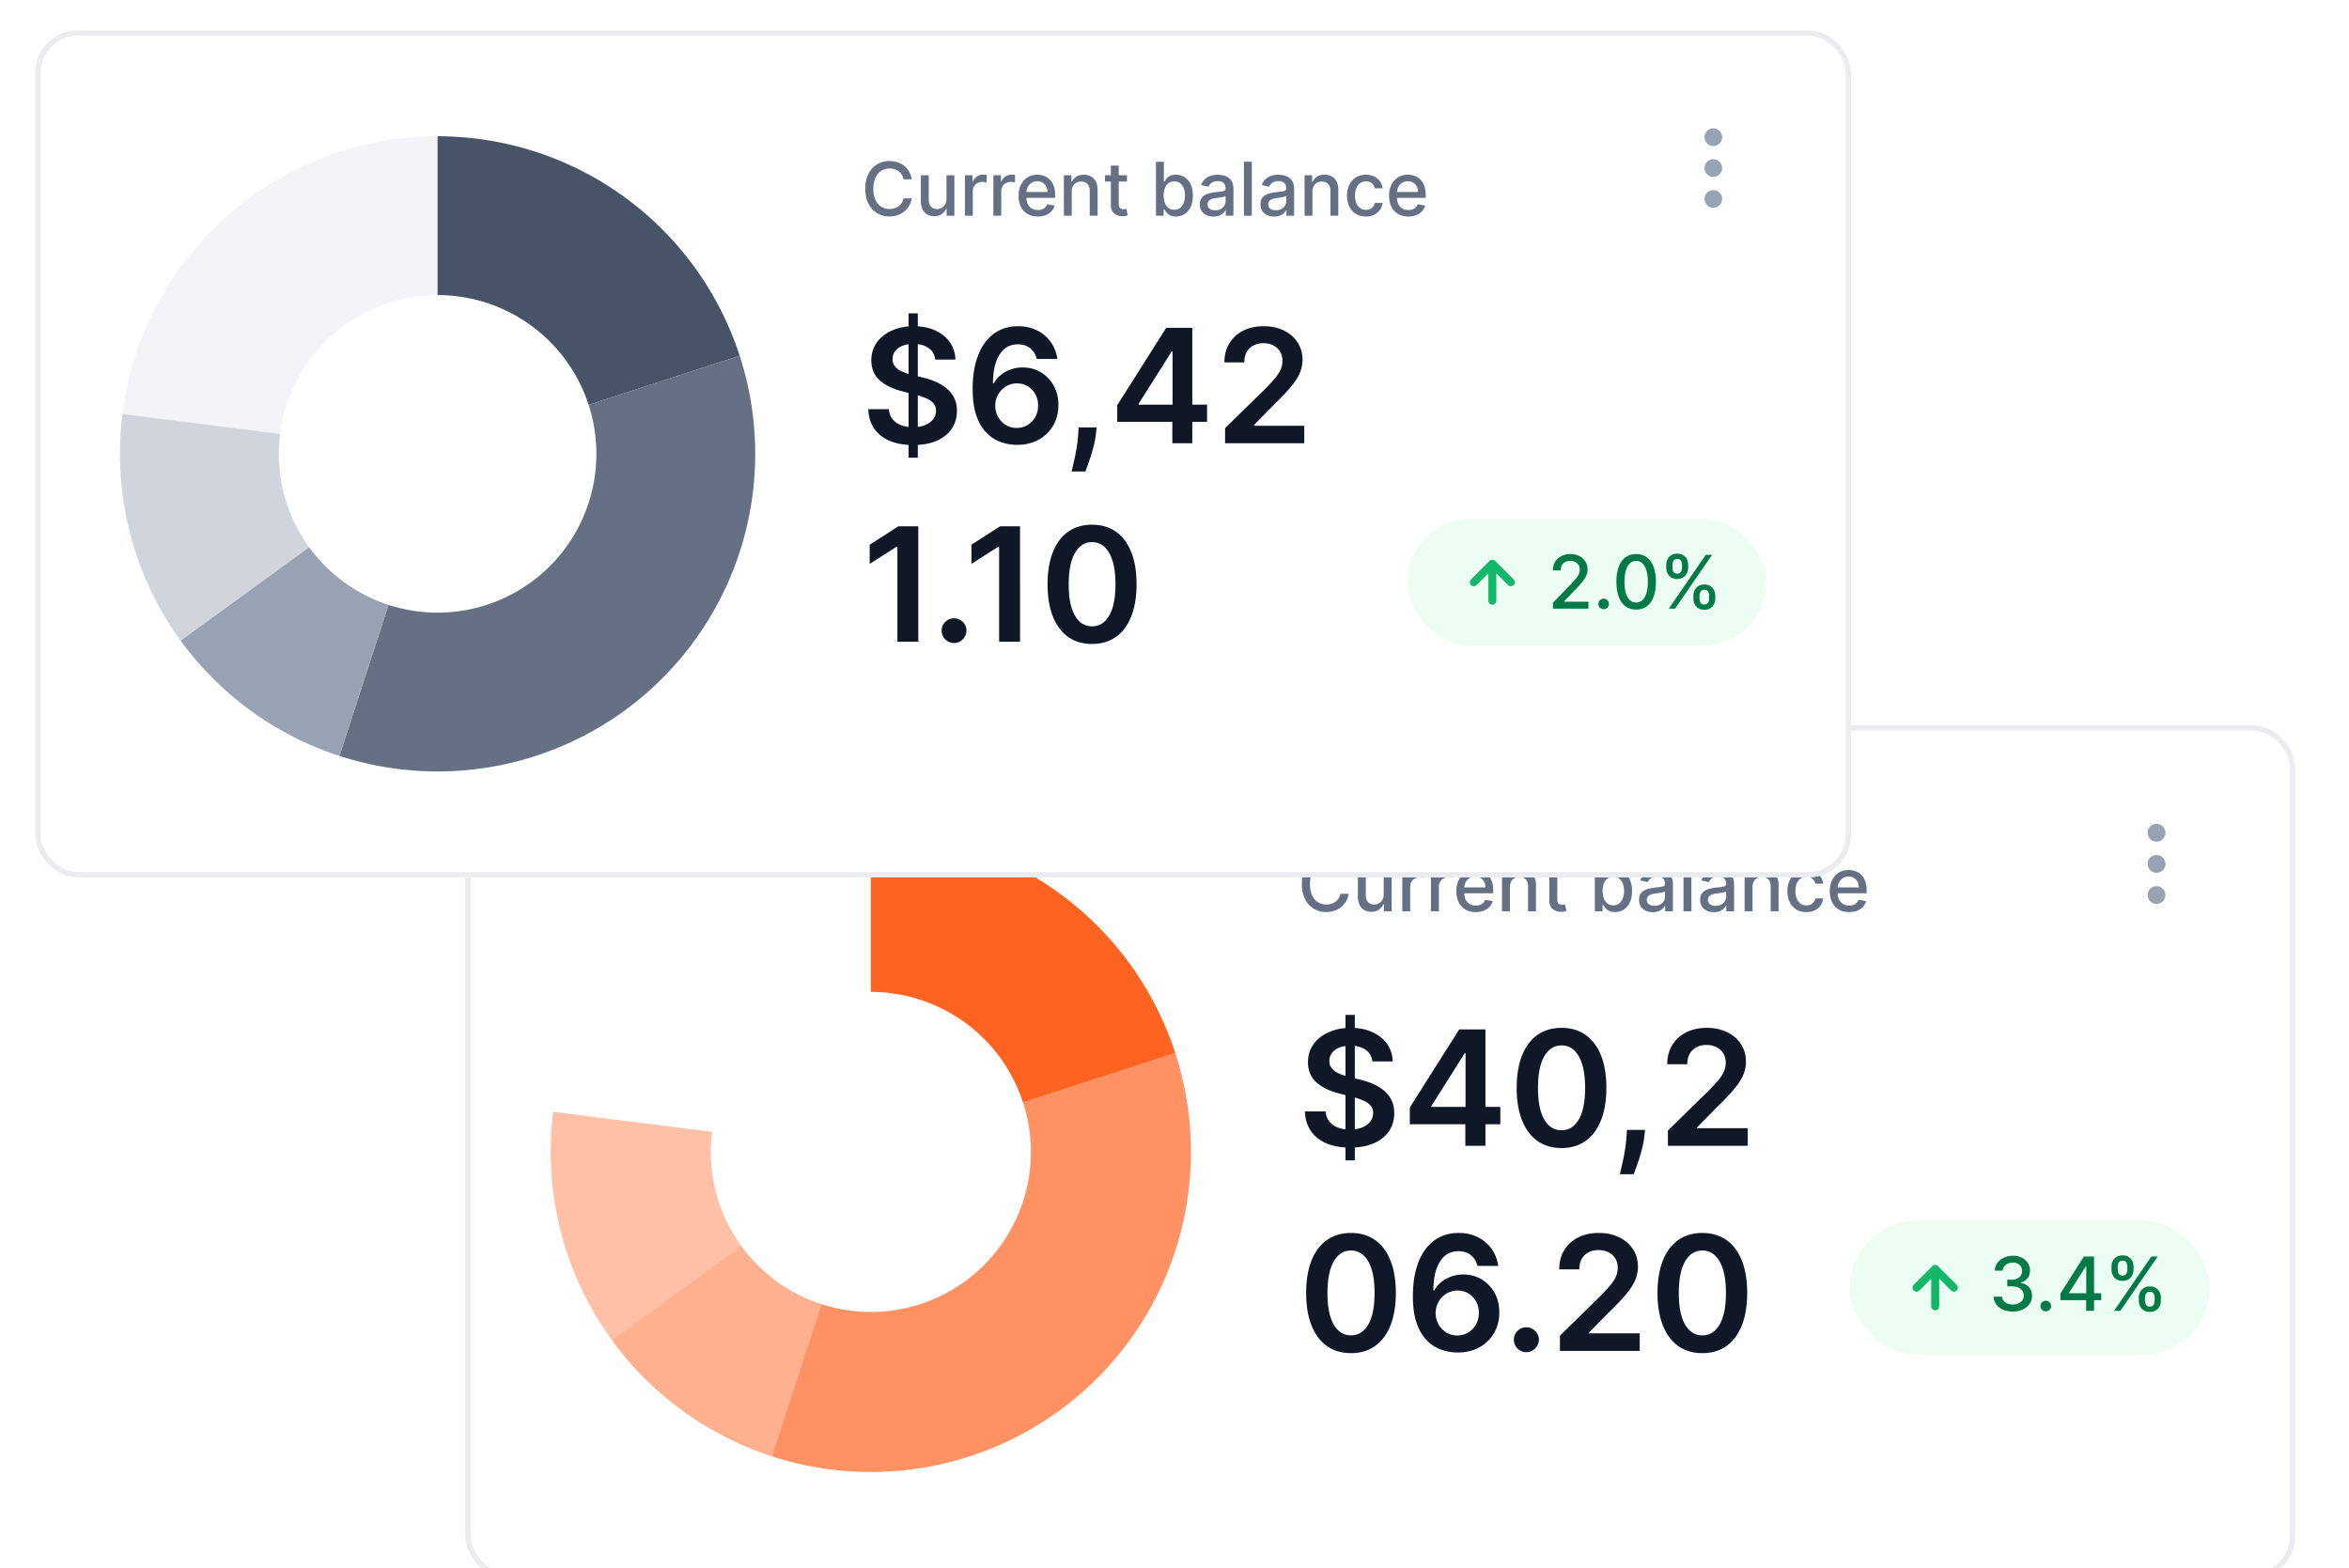 <svg xmlns="http://www.w3.org/2000/svg" width="355" height="237" fill="none"><g clip-path="url(#a)"><g filter="url(#b)"><rect width="276.544" height="129" x="70.333" y="108" fill="#fff" rx="6.45"/><rect width="275.738" height="128.194" x="70.736" y="108.403" stroke="#EAECF0" stroke-width=".806" rx="6.047"/><path fill="#FF6321" d="M131.608 124.125a48.373 48.373 0 0 1 46.007 33.426l-23.003 7.475a24.193 24.193 0 0 0-23.004-16.714v-24.187Z"/><path fill="#FF6321" fill-opacity=".7" d="M177.615 157.551a48.372 48.372 0 0 1-34.714 61.987 48.372 48.372 0 0 1-26.242-1.031l7.475-23.003a24.182 24.182 0 0 0 24.577-5.901 24.184 24.184 0 0 0 5.901-24.577l23.003-7.475Z"/><path fill="#FF6321" fill-opacity=".5" d="M116.659 218.507a48.367 48.367 0 0 1-24.187-17.573l19.568-14.217a24.193 24.193 0 0 0 12.094 8.787l-7.475 23.003Z"/><path fill="#FF6321" fill-opacity=".4" d="M92.472 200.934a48.375 48.375 0 0 1-8.858-34.497l23.997 3.031a24.189 24.189 0 0 0 4.429 17.249l-19.568 14.217Z"/><path fill="#667085" d="M203.828 130.585h-1.251a1.907 1.907 0 0 0-.749-1.222 2.059 2.059 0 0 0-.638-.321 2.487 2.487 0 0 0-.741-.108c-.473 0-.897.119-1.271.357-.371.238-.665.586-.882 1.046-.213.46-.32 1.021-.32 1.683 0 .669.107 1.232.32 1.692.217.46.512.807.886 1.042s.795.353 1.263.353c.259 0 .505-.035.737-.104.236-.072.448-.178.638-.317s.35-.309.481-.509c.133-.203.226-.436.276-.698l1.251.005a3.347 3.347 0 0 1-.389 1.114c-.19.337-.434.628-.733.874a3.334 3.334 0 0 1-1.018.565c-.383.133-.799.2-1.251.2-.711 0-1.344-.168-1.9-.505-.556-.339-.994-.824-1.315-1.455-.318-.63-.477-1.383-.477-2.257 0-.876.161-1.628.481-2.256.321-.631.759-1.115 1.315-1.451.556-.34 1.188-.509 1.896-.509.435 0 .842.062 1.218.188.38.123.721.305 1.023.545a3 3 0 0 1 .749.874c.198.342.332.734.401 1.174Zm5.286 2.987v-3.604h1.202v6.157h-1.178v-1.066h-.064a1.925 1.925 0 0 1-.682.821c-.309.217-.696.325-1.158.325-.395 0-.745-.087-1.05-.26a1.836 1.836 0 0 1-.714-.782c-.171-.345-.256-.771-.256-1.279v-3.916h1.198v3.772c0 .42.117.754.349 1.002.233.249.535.373.906.373.224 0 .448-.056.669-.168a1.41 1.41 0 0 0 .558-.51c.149-.227.223-.515.22-.865Zm2.813 2.553v-6.157h1.158v.978h.064c.113-.331.31-.592.594-.781.286-.193.609-.289.97-.289a5.53 5.53 0 0 1 .509.028v1.146a2.231 2.231 0 0 0-.257-.044 2.547 2.547 0 0 0-.369-.028c-.283 0-.535.06-.757.181a1.335 1.335 0 0 0-.714 1.206v3.76h-1.198Zm4.332 0v-6.157h1.158v.978h.064c.113-.331.31-.592.594-.781.286-.193.609-.289.97-.289a5.53 5.53 0 0 1 .509.028v1.146a2.231 2.231 0 0 0-.257-.044 2.547 2.547 0 0 0-.369-.028c-.283 0-.535.06-.757.181a1.335 1.335 0 0 0-.714 1.206v3.76h-1.198Zm6.765.124c-.607 0-1.129-.129-1.567-.389a2.623 2.623 0 0 1-1.01-1.102c-.236-.476-.353-1.033-.353-1.671 0-.631.117-1.187.353-1.668.237-.481.569-.856.994-1.126.427-.27.927-.405 1.499-.405.347 0 .684.057 1.01.172.326.115.618.296.878.542.259.245.463.565.613.957.15.391.224.865.224 1.423v.425h-4.894v-.898h3.72a1.77 1.77 0 0 0-.192-.837 1.453 1.453 0 0 0-.542-.581 1.505 1.505 0 0 0-.809-.213c-.337 0-.631.083-.882.249a1.657 1.657 0 0 0-.577.641 1.846 1.846 0 0 0-.201.854v.701c0 .412.072.762.217 1.05.147.289.351.509.613.662.262.149.568.224.918.224.227 0 .434-.032.621-.096.187-.067.349-.166.485-.297.137-.131.241-.292.313-.485l1.134.205a2.063 2.063 0 0 1-.489.878 2.371 2.371 0 0 1-.878.581c-.35.136-.749.204-1.198.204Zm5.17-3.78v3.656h-1.199v-6.157h1.151v1.002h.076a1.75 1.75 0 0 1 .665-.785c.305-.198.688-.297 1.151-.297.419 0 .787.088 1.102.265.315.173.56.432.733.777.174.345.261.771.261 1.279v3.916h-1.199v-3.772c0-.446-.116-.795-.348-1.046-.233-.254-.552-.381-.958-.381-.278 0-.525.06-.742.181-.214.12-.383.296-.509.529-.123.229-.184.507-.184.833Zm8.421-2.501v.962h-3.363v-.962h3.363Zm-2.461-1.475h1.199v5.824c0 .233.034.408.104.525a.545.545 0 0 0 .268.237c.113.04.234.06.365.06.096 0 .181-.007.253-.02a8.88 8.88 0 0 0 .168-.032l.216.99a2.401 2.401 0 0 1-.777.128 2.112 2.112 0 0 1-.882-.168 1.509 1.509 0 0 1-.661-.545c-.169-.246-.253-.555-.253-.926v-6.073Zm6.87 7.632v-8.209h1.199v3.05h.072c.07-.128.17-.276.301-.445.131-.168.312-.315.545-.441.232-.128.54-.192.922-.192.497 0 .94.126 1.331.377.39.251.696.613.917 1.086.225.473.337 1.042.337 1.708 0 .665-.111 1.236-.333 1.711-.221.473-.526.838-.913 1.094-.388.254-.83.381-1.327.381-.374 0-.68-.063-.918-.188a1.742 1.742 0 0 1-.553-.441 3.27 3.27 0 0 1-.309-.449h-.1v.958h-1.171Zm1.175-3.078c0 .432.063.812.188 1.138.126.326.308.581.545.766.238.181.529.272.874.272.358 0 .658-.095.898-.284.241-.193.422-.453.545-.782.126-.329.189-.699.189-1.11 0-.407-.062-.771-.185-1.095a1.674 1.674 0 0 0-.545-.765c-.24-.187-.541-.281-.902-.281-.347 0-.641.09-.882.269a1.657 1.657 0 0 0-.541.749 3.129 3.129 0 0 0-.184 1.123Zm7.587 3.214c-.39 0-.743-.072-1.059-.216a1.787 1.787 0 0 1-.749-.637c-.182-.278-.273-.619-.273-1.023 0-.347.067-.633.201-.857.133-.225.314-.403.541-.534.227-.13.481-.229.761-.296.281-.067.567-.118.858-.152l.898-.105c.23-.029.397-.076.501-.14.104-.064.156-.168.156-.313v-.028c0-.35-.098-.621-.296-.813-.195-.193-.486-.289-.874-.289-.403 0-.721.09-.954.269-.23.176-.389.372-.477.589l-1.126-.257c.133-.374.328-.676.585-.906.259-.232.557-.4.894-.505.337-.107.691-.16 1.062-.16.246 0 .506.029.782.088.278.056.537.161.777.313.243.152.443.37.598.653.154.281.232.646.232 1.094v4.089h-1.17v-.842h-.049a1.682 1.682 0 0 1-.348.457c-.155.15-.354.274-.598.373a2.31 2.31 0 0 1-.873.148Zm.26-.962c.332 0 .615-.065.85-.196.238-.131.418-.302.541-.513.126-.214.188-.442.188-.686v-.793a.62.62 0 0 1-.248.12 3.86 3.86 0 0 1-.413.092c-.155.024-.306.047-.453.068l-.369.048c-.232.03-.445.079-.637.149-.19.069-.342.169-.457.3-.112.129-.168.3-.168.513 0 .297.109.521.328.674.22.149.499.224.838.224Zm5.573-7.383v8.209h-1.199v-8.209h1.199Zm3.404 8.345c-.39 0-.743-.072-1.058-.216a1.79 1.79 0 0 1-.75-.637c-.182-.278-.272-.619-.272-1.023 0-.347.066-.633.2-.857.134-.225.314-.403.541-.534.227-.13.481-.229.762-.296.28-.067.566-.118.857-.152l.898-.105c.23-.029.397-.076.501-.14.105-.064.157-.168.157-.313v-.028c0-.35-.099-.621-.297-.813-.195-.193-.486-.289-.874-.289-.403 0-.721.09-.954.269-.23.176-.389.372-.477.589l-1.126-.257c.134-.374.329-.676.585-.906.259-.232.557-.4.894-.505.337-.107.691-.16 1.062-.16.246 0 .507.029.782.088.278.056.537.161.777.313.244.152.443.37.598.653.155.281.232.646.232 1.094v4.089h-1.17v-.842h-.048a1.707 1.707 0 0 1-.349.457 1.85 1.85 0 0 1-.597.373 2.316 2.316 0 0 1-.874.148Zm.26-.962c.332 0 .615-.065.85-.196.238-.131.418-.302.541-.513.126-.214.189-.442.189-.686v-.793a.634.634 0 0 1-.249.12 3.86 3.86 0 0 1-.413.092c-.155.024-.306.047-.453.068l-.368.048c-.233.03-.445.079-.638.149a1.093 1.093 0 0 0-.457.3c-.112.129-.168.3-.168.513 0 .297.11.521.329.674.219.149.498.224.837.224Zm5.573-2.83v3.656h-1.198v-6.157h1.15v1.002h.076c.142-.326.364-.588.665-.785.305-.198.689-.297 1.151-.297.419 0 .787.088 1.102.265.315.173.56.432.734.777.173.345.26.771.26 1.279v3.916h-1.198v-3.772c0-.446-.116-.795-.349-1.046-.232-.254-.552-.381-.958-.381-.278 0-.525.06-.742.181a1.3 1.3 0 0 0-.509.529 1.752 1.752 0 0 0-.184.833Zm8.141 3.78c-.596 0-1.109-.135-1.539-.405a2.676 2.676 0 0 1-.986-1.126c-.23-.478-.345-1.026-.345-1.643 0-.626.118-1.177.353-1.656.235-.481.566-.856.994-1.126.427-.27.931-.405 1.511-.405.468 0 .884.087 1.251.261.366.171.661.411.885.721.228.31.363.672.405 1.086h-1.166a1.395 1.395 0 0 0-.441-.745c-.227-.209-.532-.313-.914-.313-.334 0-.627.088-.878.265a1.7 1.7 0 0 0-.581.745c-.139.321-.208.7-.208 1.139 0 .449.068.836.204 1.162.136.326.329.579.577.758.251.179.547.268.886.268.227 0 .433-.041.617-.124.187-.086.344-.207.469-.365.129-.158.218-.347.269-.569h1.166a2.25 2.25 0 0 1-.389 1.066 2.232 2.232 0 0 1-.869.738c-.361.179-.785.268-1.271.268Zm6.464 0c-.606 0-1.129-.129-1.567-.389a2.636 2.636 0 0 1-1.01-1.102c-.235-.476-.353-1.033-.353-1.671 0-.631.118-1.187.353-1.668.238-.481.569-.856.994-1.126.428-.27.927-.405 1.499-.405.348 0 .684.057 1.01.172.326.115.619.296.878.542.259.245.464.565.613.957.15.391.225.865.225 1.423v.425h-4.894v-.898h3.72a1.77 1.77 0 0 0-.193-.837 1.45 1.45 0 0 0-.541-.581 1.51 1.51 0 0 0-.81-.213c-.336 0-.63.083-.882.249-.248.163-.44.376-.577.641-.133.262-.2.546-.2.854v.701c0 .412.072.762.216 1.05.147.289.352.509.614.662.261.149.567.224.917.224.228 0 .435-.032.622-.096a1.285 1.285 0 0 0 .797-.782l1.135.205a2.063 2.063 0 0 1-.489.878 2.38 2.38 0 0 1-.878.581c-.35.136-.75.204-1.199.204Z"/><path fill="#101828" d="M203.34 173.774v-21.989h1.409v21.989h-1.409Zm4.063-14.954c-.08-.75-.418-1.334-1.014-1.752-.589-.418-1.357-.627-2.302-.627-.664 0-1.234.1-1.709.3-.475.201-.839.473-1.091.816a1.98 1.98 0 0 0-.386 1.177c0 .367.083.684.249.954.172.269.404.498.696.687.292.183.615.338.97.464s.713.231 1.074.317l1.649.413c.664.154 1.303.363 1.915.627a6.728 6.728 0 0 1 1.658.996c.493.401.882.885 1.168 1.452.287.567.43 1.231.43 1.992 0 1.031-.264 1.939-.79 2.723-.527.779-1.289 1.389-2.285 1.83-.991.435-2.191.652-3.599.652-1.369 0-2.557-.211-3.565-.635-1.002-.424-1.786-1.042-2.353-1.855-.561-.814-.865-1.804-.911-2.972h3.135c.046.612.235 1.122.567 1.529.332.406.765.71 1.297.91.539.2 1.14.301 1.804.301.693 0 1.3-.103 1.821-.31.527-.211.939-.503 1.237-.876.298-.378.449-.819.455-1.322-.006-.459-.14-.836-.404-1.134-.263-.304-.632-.556-1.108-.756a10.737 10.737 0 0 0-1.649-.55l-2.001-.515c-1.449-.372-2.594-.936-3.436-1.692-.836-.762-1.254-1.773-1.254-3.032 0-1.037.281-1.944.842-2.723.567-.779 1.337-1.383 2.31-1.812.974-.436 2.076-.653 3.307-.653 1.249 0 2.342.217 3.281.653.945.429 1.687 1.027 2.225 1.795.538.761.816 1.637.833 2.628h-3.066Zm5.658 9.491v-2.534l7.464-11.793h2.113v3.608h-1.288l-5.025 7.962v.138h10.419v2.619h-13.683Zm8.392 3.264v-4.037l.034-1.134v-12.42h3.006v17.591h-3.04Zm14.537.335c-1.414 0-2.628-.358-3.642-1.073-1.007-.722-1.783-1.761-2.327-3.118-.539-1.363-.808-3.004-.808-4.922.006-1.918.278-3.55.816-4.896.544-1.351 1.32-2.382 2.328-3.092 1.013-.71 2.225-1.065 3.633-1.065 1.409 0 2.62.355 3.634 1.065 1.013.71 1.789 1.741 2.327 3.092.544 1.351.816 2.983.816 4.896 0 1.924-.272 3.567-.816 4.93-.538 1.357-1.314 2.394-2.327 3.11-1.008.715-2.219 1.073-3.634 1.073Zm0-2.688c1.1 0 1.967-.541 2.603-1.624.641-1.088.962-2.688.962-4.801 0-1.397-.146-2.571-.438-3.522-.292-.95-.705-1.666-1.237-2.147a2.709 2.709 0 0 0-1.89-.73c-1.093 0-1.958.544-2.594 1.632-.635 1.082-.956 2.671-.962 4.767-.005 1.403.135 2.582.421 3.539.292.956.704 1.677 1.237 2.164a2.737 2.737 0 0 0 1.898.722Zm12.631-.052-.112.945c-.08.722-.223 1.454-.429 2.199-.201.75-.413 1.44-.636 2.07-.223.63-.404 1.125-.541 1.486h-2.096l.327-1.426c.143-.601.28-1.277.412-2.027.132-.75.22-1.512.266-2.285l.06-.962h2.749Zm3.448 2.405v-2.302l6.107-5.986a29.21 29.21 0 0 0 1.461-1.572c.389-.458.681-.902.876-1.332.194-.429.292-.887.292-1.374 0-.555-.126-1.031-.378-1.426a2.511 2.511 0 0 0-1.039-.927c-.441-.218-.942-.327-1.504-.327-.578 0-1.085.12-1.52.361-.435.235-.773.57-1.013 1.005-.235.435-.353.953-.353 1.555h-3.032c0-1.117.255-2.088.765-2.912a5.158 5.158 0 0 1 2.104-1.916c.899-.452 1.93-.678 3.092-.678 1.18 0 2.216.22 3.11.661.893.441 1.586 1.045 2.078 1.813.498.767.748 1.643.748 2.628 0 .658-.126 1.305-.378 1.941-.252.636-.696 1.34-1.332 2.113-.63.773-1.514 1.709-2.654 2.809l-3.032 3.083v.121h7.662v2.662h-12.06Zm-47.896 31.335c-1.414 0-2.628-.358-3.642-1.073-1.007-.722-1.783-1.761-2.327-3.118-.539-1.363-.808-3.004-.808-4.922.006-1.918.278-3.55.816-4.896.544-1.351 1.32-2.382 2.328-3.092 1.014-.71 2.225-1.065 3.633-1.065 1.409 0 2.62.355 3.634 1.065 1.013.71 1.789 1.741 2.327 3.092.544 1.351.816 2.983.816 4.896 0 1.924-.272 3.567-.816 4.93-.538 1.357-1.314 2.394-2.327 3.11-1.008.715-2.219 1.073-3.634 1.073Zm0-2.688c1.1 0 1.967-.541 2.603-1.624.641-1.088.962-2.688.962-4.801 0-1.397-.146-2.571-.438-3.522-.292-.95-.705-1.666-1.237-2.147a2.707 2.707 0 0 0-1.89-.73c-1.093 0-1.958.544-2.594 1.632-.635 1.082-.956 2.671-.962 4.767-.005 1.403.135 2.582.421 3.539.292.956.704 1.677 1.237 2.164a2.737 2.737 0 0 0 1.898.722Zm16.073 2.594a7.444 7.444 0 0 1-2.465-.438 5.8 5.8 0 0 1-2.165-1.418c-.641-.658-1.151-1.531-1.529-2.619-.377-1.094-.564-2.448-.558-4.063 0-1.506.161-2.849.481-4.028.321-1.18.782-2.176 1.383-2.99.601-.818 1.326-1.443 2.173-1.872.853-.429 1.807-.644 2.86-.644 1.106 0 2.085.217 2.938.653a5.531 5.531 0 0 1 2.079 1.786c.526.75.853 1.598.979 2.543h-3.135c-.161-.676-.49-1.214-.988-1.615-.493-.407-1.117-.61-1.873-.61-1.219 0-2.158.53-2.817 1.589-.653 1.059-.982 2.514-.988 4.363h.121c.28-.504.644-.936 1.09-1.297.447-.36.951-.638 1.512-.833.567-.2 1.165-.3 1.795-.3 1.031 0 1.956.246 2.775.738a5.36 5.36 0 0 1 1.958 2.036c.481.859.719 1.844.713 2.955.006 1.156-.258 2.196-.79 3.118a5.737 5.737 0 0 1-2.225 2.164c-.95.527-2.058.787-3.324.782Zm-.017-2.577c.624 0 1.182-.152 1.675-.455a3.3 3.3 0 0 0 1.168-1.229 3.444 3.444 0 0 0 .421-1.735 3.41 3.41 0 0 0-.413-1.709 3.13 3.13 0 0 0-1.142-1.211c-.487-.298-1.042-.447-1.666-.447a3.16 3.16 0 0 0-1.297.267c-.401.177-.75.423-1.048.738a3.45 3.45 0 0 0-.962 2.388 3.56 3.56 0 0 0 .429 1.692c.281.516.667.928 1.16 1.237a3.085 3.085 0 0 0 1.675.464Zm10.453 2.525a1.84 1.84 0 0 1-1.34-.55 1.782 1.782 0 0 1-.55-1.339 1.763 1.763 0 0 1 .55-1.323 1.84 1.84 0 0 1 1.34-.55c.504 0 .942.183 1.314.55.378.366.57.807.576 1.323a1.838 1.838 0 0 1-.275.953 1.982 1.982 0 0 1-.687.687 1.79 1.79 0 0 1-.928.249Zm5.066-.189v-2.302l6.107-5.986c.584-.59 1.07-1.114 1.46-1.572.389-.458.681-.902.876-1.332.195-.429.292-.887.292-1.374 0-.555-.126-1.031-.378-1.426a2.505 2.505 0 0 0-1.039-.927c-.441-.218-.942-.327-1.503-.327-.579 0-1.086.12-1.521.361-.435.235-.773.57-1.013 1.005-.235.435-.352.953-.352 1.555h-3.032c0-1.117.254-2.088.764-2.912a5.165 5.165 0 0 1 2.104-1.916c.899-.452 1.93-.678 3.092-.678 1.18 0 2.217.22 3.11.661.893.441 1.586 1.045 2.078 1.813.499.767.748 1.643.748 2.628 0 .658-.126 1.305-.378 1.941-.252.636-.696 1.34-1.332 2.113-.629.773-1.514 1.709-2.654 2.809l-3.032 3.083v.121h7.662v2.662h-12.059Zm21.524.335c-1.414 0-2.628-.358-3.641-1.073-1.008-.722-1.784-1.761-2.328-3.118-.538-1.363-.808-3.004-.808-4.922.006-1.918.278-3.55.816-4.896.544-1.351 1.32-2.382 2.328-3.092 1.014-.71 2.225-1.065 3.633-1.065 1.409 0 2.62.355 3.634 1.065 1.013.71 1.789 1.741 2.327 3.092.544 1.351.816 2.983.816 4.896 0 1.924-.272 3.567-.816 4.93-.538 1.357-1.314 2.394-2.327 3.11-1.008.715-2.219 1.073-3.634 1.073Zm0-2.688c1.1 0 1.967-.541 2.603-1.624.641-1.088.962-2.688.962-4.801 0-1.397-.146-2.571-.438-3.522-.292-.95-.704-1.666-1.237-2.147a2.705 2.705 0 0 0-1.89-.73c-1.093 0-1.958.544-2.594 1.632-.635 1.082-.956 2.671-.962 4.767-.005 1.403.135 2.582.421 3.539.292.956.705 1.677 1.237 2.164a2.737 2.737 0 0 0 1.898.722Z"/><g style="mix-blend-mode:multiply"><rect width="54.413" height="20.225" x="279.564" y="182.9" fill="#ECFDF3" rx="10.113"/><path stroke="#12B76A" stroke-linecap="round" stroke-linejoin="round" stroke-width="1.209" d="M292.464 195.835v-5.644m0 0-2.822 2.822m2.822-2.822 2.822 2.822"/><path fill="#027A48" d="M304.193 196.625a3.634 3.634 0 0 1-1.475-.285 2.502 2.502 0 0 1-1.022-.789 2.096 2.096 0 0 1-.401-1.179h1.258c.017.243.098.455.245.634.15.176.345.312.585.408.241.097.508.145.802.145.323 0 .609-.056.858-.169.251-.112.447-.268.589-.469.142-.203.212-.437.212-.701 0-.275-.07-.517-.212-.726a1.388 1.388 0 0 0-.613-.497c-.268-.12-.591-.18-.97-.18h-.694v-1.01h.694c.304 0 .571-.055.801-.164.233-.11.414-.262.545-.457.131-.198.197-.429.197-.694 0-.254-.058-.474-.173-.661a1.152 1.152 0 0 0-.481-.445 1.556 1.556 0 0 0-.729-.16c-.267 0-.517.049-.75.148a1.382 1.382 0 0 0-.561.417 1.069 1.069 0 0 0-.232.645h-1.199a2.03 2.03 0 0 1 .393-1.17c.251-.337.583-.6.994-.79.412-.19.869-.285 1.371-.285.526 0 .981.103 1.363.309.385.203.681.474.89.814.211.339.315.711.312 1.114.003.46-.125.85-.384 1.17a1.87 1.87 0 0 1-1.027.646v.064c.545.083.968.299 1.267.649.302.35.452.785.449 1.303.003.452-.123.856-.377 1.215-.251.358-.594.64-1.03.845-.436.203-.934.305-1.495.305Zm4.98-.036a.779.779 0 0 1-.565-.233.772.772 0 0 1-.236-.569c0-.219.078-.406.236-.561a.77.77 0 0 1 .565-.236c.219 0 .408.078.565.236a.757.757 0 0 1 .237.561.763.763 0 0 1-.112.405.841.841 0 0 1-.289.289.765.765 0 0 1-.401.108Zm2.219-1.68v-1.002l3.547-5.603h.79v1.475h-.501l-2.537 4.016v.064h4.862v1.05h-6.161Zm3.892 1.604v-1.908l.008-.457v-5.844h1.174v8.209h-1.182Zm7.951-1.54v-.432c0-.31.064-.594.192-.85a1.54 1.54 0 0 1 .569-.621c.251-.158.555-.237.91-.237.363 0 .668.078.914.233.246.155.431.362.557.621.128.259.192.544.192.854v.432c0 .31-.064.595-.192.854a1.544 1.544 0 0 1-.565.622c-.246.155-.548.232-.906.232-.361 0-.665-.077-.914-.232a1.544 1.544 0 0 1-.565-.622 1.902 1.902 0 0 1-.192-.854Zm.933-.432v.432c0 .23.055.439.165.626.109.187.3.28.573.28.27 0 .458-.093.565-.28a1.24 1.24 0 0 0 .161-.626v-.432c0-.23-.053-.439-.157-.626-.101-.187-.291-.28-.569-.28-.267 0-.457.093-.569.28a1.197 1.197 0 0 0-.169.626Zm-5.062-4.265v-.433c0-.31.064-.595.192-.854.131-.259.321-.466.57-.621.251-.155.554-.233.909-.233.364 0 .668.078.914.233.246.155.432.362.557.621.126.259.189.544.189.854v.433c0 .31-.064.594-.193.853a1.506 1.506 0 0 1-.561.622c-.246.155-.547.232-.906.232-.363 0-.669-.077-.917-.232a1.558 1.558 0 0 1-.562-.622 1.898 1.898 0 0 1-.192-.853Zm.938-.433v.433c0 .23.053.438.16.625.11.187.301.281.573.281.268 0 .455-.094.562-.281.109-.187.164-.395.164-.625v-.433c0-.23-.052-.438-.156-.625-.105-.188-.294-.281-.57-.281-.267 0-.457.093-.569.281a1.218 1.218 0 0 0-.164.625Zm-.557 6.67 5.643-8.209h.958l-5.643 8.209h-.958Z"/></g><path stroke="#98A2B3" stroke-linecap="round" stroke-linejoin="round" stroke-width="1.344" d="M325.914 129.634a.672.672 0 1 0 0-1.344.672.672 0 0 0 0 1.344Zm0-4.703a.672.672 0 1 0 0-1.344.672.672 0 0 0 0 1.344Zm0 9.406a.671.671 0 1 0 .001-1.343.671.671 0 0 0-.001 1.343Z"/></g><g filter="url(#c)"><rect width="274.4" height="128" x="5.333" y="3" fill="#fff" rx="6.4"/><rect width="273.6" height="127.2" x="5.733" y="3.4" stroke="#EAECF0" stroke-width=".8" rx="6"/><path fill="#F2F4F7" d="M114.133 67c0 26.51-21.49 48-48 48s-48-21.49-48-48 21.49-48 48-48 48 21.49 48 48Zm-72 0c0 13.255 10.745 24 24 24s24-10.745 24-24-10.745-24-24-24-24 10.745-24 24Z"/><path fill="#475467" d="M66.133 19a48 48 0 0 1 45.651 33.167l-22.826 7.417A24 24 0 0 0 66.133 43V19Z"/><path fill="#667085" d="M111.784 52.167a48.01 48.01 0 0 1 1.023 26.038 48.008 48.008 0 0 1-35.469 35.469 48.01 48.01 0 0 1-26.038-1.023l7.416-22.826a24.001 24.001 0 0 0 30.242-30.241l22.826-7.417Z"/><path fill="#98A2B3" d="M51.3 112.651a48.006 48.006 0 0 1-24-17.437l19.416-14.107a24 24 0 0 0 12 8.718L51.3 112.651Z"/><path fill="#D0D5DD" d="M27.3 95.214a48 48 0 0 1-8.789-34.23l23.811 3.008a24 24 0 0 0 4.394 17.115L27.3 95.214Z"/><path fill="#667085" d="M137.793 25.503h-1.241a1.9 1.9 0 0 0-.744-1.213 2.054 2.054 0 0 0-.632-.318 2.47 2.47 0 0 0-.736-.107c-.469 0-.889.118-1.261.354-.368.236-.66.582-.875 1.038-.212.456-.318 1.013-.318 1.67 0 .663.106 1.223.318 1.679.215.456.508.8.879 1.034.372.233.789.35 1.253.35.257 0 .501-.035.732-.104a2.09 2.09 0 0 0 .632-.314 1.918 1.918 0 0 0 .752-1.197l1.241.004c-.066.4-.195.769-.386 1.106a3.046 3.046 0 0 1-.728.867 3.289 3.289 0 0 1-1.01.56 3.736 3.736 0 0 1-1.241.2c-.705 0-1.333-.168-1.885-.502-.551-.337-.986-.818-1.305-1.444-.315-.625-.473-1.372-.473-2.239 0-.87.159-1.616.477-2.239.319-.626.754-1.106 1.305-1.44.552-.336 1.179-.505 1.881-.505.432 0 .835.063 1.209.187.377.122.715.302 1.015.541.299.236.547.525.743.867.197.34.329.728.398 1.165Zm5.245 2.963v-3.575h1.193V31h-1.169v-1.058h-.064c-.14.326-.366.598-.676.815-.307.215-.691.322-1.149.322-.393 0-.74-.086-1.042-.258a1.812 1.812 0 0 1-.708-.776c-.17-.342-.255-.765-.255-1.268V24.89h1.189v3.743c0 .416.116.747.346.994.231.246.531.37.899.37.223 0 .444-.056.664-.167a1.4 1.4 0 0 0 .553-.505c.149-.226.222-.512.219-.86ZM145.829 31v-6.11h1.15v.971h.063c.112-.328.308-.587.589-.775.284-.191.604-.287.962-.287a5.093 5.093 0 0 1 .505.028v1.138a2.075 2.075 0 0 0-.254-.044 2.438 2.438 0 0 0-.366-.028c-.281 0-.532.06-.752.18a1.337 1.337 0 0 0-.708 1.196V31h-1.189Zm4.299 0v-6.11h1.149v.971h.064c.111-.328.307-.587.588-.775.284-.191.605-.287.963-.287a5.057 5.057 0 0 1 .505.028v1.138a2.14 2.14 0 0 0-.255-.044 2.438 2.438 0 0 0-.366-.028c-.281 0-.531.06-.751.18a1.32 1.32 0 0 0-.517.488 1.317 1.317 0 0 0-.191.708V31h-1.189Zm6.712.123c-.602 0-1.12-.128-1.555-.386a2.617 2.617 0 0 1-1.002-1.093c-.234-.472-.35-1.025-.35-1.659 0-.625.116-1.177.35-1.654.236-.478.565-.85.986-1.118.424-.268.92-.402 1.488-.402.344 0 .678.057 1.002.171.323.114.614.293.871.537.257.244.46.561.608.95.149.388.223.859.223 1.413v.421h-4.856v-.89h3.691c0-.313-.064-.59-.191-.832a1.44 1.44 0 0 0-.537-.576 1.5 1.5 0 0 0-.803-.211c-.334 0-.626.082-.875.246a1.651 1.651 0 0 0-.573.637c-.133.26-.199.542-.199.847v.696c0 .408.072.756.215 1.042.146.286.348.505.608.656.26.149.564.223.911.223.226 0 .431-.032.617-.095a1.285 1.285 0 0 0 .791-.776l1.126.203c-.09.331-.252.622-.486.87-.23.247-.521.44-.871.578a3.256 3.256 0 0 1-1.189.202Zm5.13-3.75V31h-1.189v-6.11h1.141v.995h.076c.14-.323.36-.583.66-.78.302-.195.683-.294 1.141-.294.417 0 .781.088 1.094.263.313.172.556.43.728.771.172.343.259.765.259 1.27V31h-1.19v-3.743c0-.442-.115-.788-.346-1.038-.23-.252-.547-.378-.95-.378-.276 0-.521.06-.736.18a1.283 1.283 0 0 0-.505.524 1.732 1.732 0 0 0-.183.828Zm8.356-2.482v.955h-3.337v-.955h3.337Zm-2.442-1.464h1.189v5.78c0 .23.035.404.104.52a.537.537 0 0 0 .266.235c.112.04.232.06.362.06.096 0 .179-.007.251-.02l.167-.032.214.982a2.318 2.318 0 0 1-.771.127 2.092 2.092 0 0 1-.875-.166 1.497 1.497 0 0 1-.656-.541c-.167-.244-.251-.55-.251-.92v-6.025ZM174.701 31v-8.145h1.189v3.026h.072a3.33 3.33 0 0 1 .298-.441c.13-.167.31-.313.541-.438.231-.127.536-.19.915-.19.493 0 .933.124 1.32.373.387.25.691.609.911 1.078.223.47.334 1.034.334 1.694 0 .66-.11 1.227-.33 1.699-.22.469-.522.83-.907 1.085a2.346 2.346 0 0 1-1.316.378c-.371 0-.675-.062-.911-.187a1.733 1.733 0 0 1-.549-.437 3.4 3.4 0 0 1-.306-.446h-.1V31h-1.161Zm1.165-3.055c0 .43.063.806.187 1.13.125.323.305.577.541.76.236.18.525.27.867.27.356 0 .653-.094.891-.282.239-.191.419-.45.541-.776a3.06 3.06 0 0 0 .187-1.102 3.03 3.03 0 0 0-.183-1.085 1.655 1.655 0 0 0-.541-.76c-.238-.186-.537-.278-.895-.278-.344 0-.636.088-.875.266a1.636 1.636 0 0 0-.537.744c-.122.318-.183.69-.183 1.113Zm7.528 3.19c-.387 0-.737-.071-1.05-.215a1.773 1.773 0 0 1-.743-.632c-.181-.276-.271-.614-.271-1.014 0-.345.067-.629.199-.851.133-.223.312-.4.537-.53.225-.13.477-.227.756-.294.278-.066.562-.116.851-.15l.891-.104c.228-.03.394-.076.497-.14.103-.063.155-.166.155-.31v-.027c0-.348-.098-.617-.294-.808-.194-.19-.483-.286-.867-.286-.401 0-.716.089-.947.266a1.42 1.42 0 0 0-.473.585l-1.118-.255a2.15 2.15 0 0 1 .581-.898 2.36 2.36 0 0 1 .887-.502 3.462 3.462 0 0 1 1.054-.159c.244 0 .502.03.775.088.276.055.533.159.772.31.241.151.439.367.593.648.153.279.23.64.23 1.086V31h-1.161v-.835h-.048a1.69 1.69 0 0 1-.346.453 1.84 1.84 0 0 1-.592.37 2.306 2.306 0 0 1-.868.147Zm.259-.954c.329 0 .61-.065.843-.195.236-.13.415-.3.537-.51.125-.211.187-.438.187-.68v-.787a.619.619 0 0 1-.247.12 3.78 3.78 0 0 1-.409.09 49.91 49.91 0 0 1-.45.069l-.366.047c-.23.03-.441.078-.632.147a1.086 1.086 0 0 0-.453.299c-.112.127-.167.297-.167.509 0 .294.108.517.326.668.217.148.494.223.831.223Zm5.529-7.326V31h-1.189v-8.145h1.189Zm3.378 8.28c-.387 0-.737-.071-1.05-.215a1.77 1.77 0 0 1-.744-.632c-.18-.276-.27-.614-.27-1.014 0-.345.066-.629.199-.851.132-.223.311-.4.537-.53a2.82 2.82 0 0 1 .755-.294c.279-.066.562-.116.851-.15l.891-.104c.228-.03.394-.076.498-.14.103-.063.155-.166.155-.31v-.027c0-.348-.098-.617-.295-.808-.193-.19-.482-.286-.867-.286-.4 0-.716.089-.946.266-.228.175-.386.37-.474.585l-1.117-.255c.132-.37.326-.67.58-.898.258-.231.553-.398.887-.502a3.471 3.471 0 0 1 1.054-.159c.244 0 .503.03.776.088.276.055.533.159.772.31.241.151.438.367.592.648.154.279.231.64.231 1.086V31h-1.162v-.835h-.047a1.69 1.69 0 0 1-.346.453 1.846 1.846 0 0 1-.593.37c-.241.098-.53.147-.867.147Zm.259-.954c.328 0 .609-.065.843-.195.236-.13.415-.3.537-.51.124-.211.187-.438.187-.68v-.787a.626.626 0 0 1-.247.12 3.802 3.802 0 0 1-.41.09c-.153.025-.303.047-.449.069a53 53 0 0 0-.366.047 2.94 2.94 0 0 0-.632.147c-.189.07-.34.169-.454.299-.111.127-.167.297-.167.509 0 .294.109.517.326.668.218.148.495.223.832.223Zm5.529-2.808V31h-1.189v-6.11h1.141v.995h.076c.14-.323.36-.583.66-.78.302-.195.683-.294 1.142-.294.416 0 .78.088 1.093.263.313.172.556.43.728.771.172.343.259.765.259 1.27V31h-1.19v-3.743c0-.442-.115-.788-.346-1.038-.23-.252-.547-.378-.95-.378-.276 0-.521.06-.736.18a1.29 1.29 0 0 0-.505.524 1.732 1.732 0 0 0-.183.828Zm8.078 3.75c-.591 0-1.101-.134-1.527-.401a2.656 2.656 0 0 1-.979-1.118c-.228-.475-.342-1.018-.342-1.63 0-.621.117-1.169.35-1.643a2.68 2.68 0 0 1 .986-1.118c.425-.268.925-.402 1.5-.402.464 0 .878.087 1.241.259a2.172 2.172 0 0 1 1.281 1.794h-1.158a1.388 1.388 0 0 0-.437-.74c-.226-.207-.528-.31-.907-.31-.332 0-.622.087-.871.262a1.686 1.686 0 0 0-.577.74c-.138.318-.207.695-.207 1.13 0 .445.068.83.203 1.153.135.323.326.574.573.752.249.177.542.266.879.266.225 0 .429-.041.612-.123.186-.085.341-.206.466-.362a1.36 1.36 0 0 0 .266-.565h1.158a2.263 2.263 0 0 1-.386 1.058c-.215.31-.503.554-.863.732-.358.178-.779.266-1.261.266Zm6.414 0c-.602 0-1.12-.128-1.555-.386a2.617 2.617 0 0 1-1.002-1.093c-.234-.472-.35-1.025-.35-1.659 0-.625.116-1.177.35-1.654.236-.478.565-.85.986-1.118.424-.268.92-.402 1.488-.402.344 0 .678.057 1.002.171.323.114.614.293.871.537.257.244.46.561.608.95.149.388.223.859.223 1.413v.421h-4.856v-.89h3.691c0-.313-.064-.59-.191-.832a1.44 1.44 0 0 0-.537-.576 1.5 1.5 0 0 0-.803-.211c-.334 0-.626.082-.875.246a1.651 1.651 0 0 0-.573.637c-.133.26-.199.542-.199.847v.696c0 .408.072.756.215 1.042.146.286.348.505.608.656.26.149.564.223.911.223.226 0 .431-.032.617-.095a1.285 1.285 0 0 0 .791-.776l1.126.203c-.09.331-.252.622-.486.87-.23.247-.521.44-.871.578a3.256 3.256 0 0 1-1.189.202Z"/><path fill="#101828" d="M137.309 67.582V45.764h1.398v21.818h-1.398Zm4.031-14.838c-.079-.745-.415-1.324-1.005-1.739-.586-.415-1.347-.622-2.285-.622-.659 0-1.224.1-1.696.298-.471.199-.832.469-1.082.81-.25.34-.378.73-.384 1.167 0 .364.083.68.248.946.17.267.4.495.69.682.29.182.611.335.963.46s.707.23 1.065.316l1.637.409c.659.153 1.292.36 1.9.622a6.674 6.674 0 0 1 1.645.989c.489.397.875.878 1.159 1.44.284.563.426 1.222.426 1.977 0 1.023-.261 1.924-.784 2.702-.522.773-1.278 1.378-2.267 1.815-.983.432-2.173.648-3.571.648-1.358 0-2.537-.21-3.537-.63-.994-.421-1.772-1.035-2.335-1.842-.557-.806-.858-1.79-.903-2.948h3.111c.045.608.232 1.113.562 1.517.33.403.759.704 1.287.903a5.098 5.098 0 0 0 1.79.298c.687 0 1.289-.102 1.807-.306.522-.21.931-.5 1.227-.87.295-.375.446-.812.452-1.312-.006-.455-.14-.83-.401-1.125-.261-.301-.628-.551-1.099-.75a10.602 10.602 0 0 0-1.637-.546l-1.986-.511c-1.437-.37-2.574-.929-3.409-1.679-.829-.756-1.244-1.759-1.244-3.009 0-1.028.278-1.928.835-2.701.563-.773 1.327-1.372 2.293-1.799.966-.431 2.059-.647 3.281-.647 1.239 0 2.324.216 3.256.647.937.427 1.673 1.02 2.207 1.782.534.755.81 1.625.827 2.608h-3.043Zm12.322 12.894a7.369 7.369 0 0 1-2.446-.434 5.754 5.754 0 0 1-2.148-1.406c-.636-.654-1.142-1.52-1.517-2.6-.375-1.085-.56-2.429-.554-4.031 0-1.494.159-2.827.477-3.997.319-1.17.776-2.16 1.373-2.966.596-.813 1.315-1.432 2.156-1.858.846-.426 1.792-.64 2.838-.64 1.097 0 2.068.217 2.915.648a5.494 5.494 0 0 1 2.062 1.773c.523.744.847 1.585.972 2.523h-3.111c-.159-.67-.486-1.205-.98-1.602-.489-.404-1.108-.605-1.858-.605-1.21 0-2.142.525-2.796 1.576-.647 1.051-.974 2.495-.98 4.33h.12a4.37 4.37 0 0 1 1.082-1.287 4.944 4.944 0 0 1 1.5-.827 5.307 5.307 0 0 1 1.781-.298c1.023 0 1.941.244 2.753.733a5.311 5.311 0 0 1 1.943 2.02c.478.852.713 1.83.708 2.931.005 1.148-.256 2.18-.784 3.094a5.698 5.698 0 0 1-2.208 2.148c-.943.523-2.042.781-3.298.775Zm-.017-2.556c.619 0 1.173-.15 1.662-.452a3.276 3.276 0 0 0 1.159-1.219 3.428 3.428 0 0 0 .418-1.721 3.393 3.393 0 0 0-.41-1.696 3.11 3.11 0 0 0-1.133-1.202c-.483-.296-1.034-.443-1.653-.443-.461 0-.89.088-1.287.264a3.19 3.19 0 0 0-1.04.733 3.42 3.42 0 0 0-.955 2.37c.006.607.148 1.167.426 1.678.279.512.662.92 1.151 1.227a3.06 3.06 0 0 0 1.662.46Zm12.094-.069-.111.938c-.08.716-.222 1.443-.426 2.182a26.96 26.96 0 0 1-.631 2.054 76.334 76.334 0 0 1-.537 1.474h-2.079l.323-1.415c.142-.596.279-1.267.41-2.01.13-.745.218-1.5.264-2.268l.059-.955h2.728Zm3.106-.852v-2.514l7.406-11.702h2.097v3.58h-1.278l-4.986 7.9v.137h10.338v2.6h-13.577Zm8.327 3.239v-4.006l.034-1.125V47.945h2.983V65.4h-3.017Zm7.973 0v-2.284l6.06-5.94a28.574 28.574 0 0 0 1.448-1.56c.387-.455.677-.895.87-1.321.193-.426.289-.88.289-1.364 0-.551-.124-1.023-.374-1.415a2.493 2.493 0 0 0-1.032-.92c-.437-.216-.934-.324-1.491-.324-.574 0-1.077.12-1.509.358a2.458 2.458 0 0 0-1.005.997c-.233.432-.35.946-.35 1.543h-3.008c0-1.108.252-2.071.758-2.89a5.123 5.123 0 0 1 2.088-1.9c.892-.449 1.915-.673 3.068-.673 1.171 0 2.199.218 3.086.656.886.438 1.573 1.037 2.062 1.798.494.762.742 1.63.742 2.608a5.18 5.18 0 0 1-.375 1.926c-.25.631-.691 1.33-1.321 2.097-.625.767-1.503 1.696-2.634 2.787l-3.008 3.06v.119h7.602V65.4h-11.966Zm-46.362 12.545V95.4h-3.162V81.022h-.102l-4.082 2.608v-2.898l4.338-2.787h3.008Zm5.406 17.642a1.83 1.83 0 0 1-1.33-.545 1.766 1.766 0 0 1-.545-1.33 1.746 1.746 0 0 1 .545-1.312 1.83 1.83 0 0 1 1.33-.546c.5 0 .935.182 1.304.546.375.363.565.801.571 1.312a1.822 1.822 0 0 1-.273.946c-.17.284-.398.512-.682.682a1.772 1.772 0 0 1-.92.247Zm9.969-17.642V95.4h-3.162V81.022h-.102l-4.082 2.608v-2.898l4.338-2.787h3.008Zm10.884 17.787c-1.404 0-2.608-.355-3.614-1.065-1-.716-1.77-1.747-2.309-3.094-.534-1.352-.802-2.98-.802-4.883.006-1.904.276-3.523.81-4.858.54-1.341 1.31-2.364 2.31-3.069 1.005-.704 2.207-1.056 3.605-1.056 1.398 0 2.599.352 3.605 1.056 1.006.705 1.776 1.728 2.31 3.069.539 1.34.809 2.96.809 4.858 0 1.909-.27 3.54-.809 4.892-.534 1.346-1.304 2.375-2.31 3.085-1 .71-2.202 1.065-3.605 1.065Zm0-2.667c1.091 0 1.952-.537 2.582-1.611.637-1.08.955-2.668.955-4.764 0-1.387-.145-2.552-.435-3.495-.29-.943-.699-1.653-1.227-2.13a2.689 2.689 0 0 0-1.875-.725c-1.085 0-1.943.54-2.574 1.62-.631 1.073-.949 2.65-.955 4.73-.005 1.392.134 2.562.418 3.511.29.949.699 1.665 1.227 2.148a2.719 2.719 0 0 0 1.884.716Z"/><g style="mix-blend-mode:multiply"><rect width="54.2" height="19.2" x="212.733" y="76.8" fill="#ECFDF3" rx="9.6"/><path stroke="#12B76A" stroke-linecap="round" stroke-linejoin="round" stroke-width="1.2" d="M225.533 89.2v-5.6m0 0-2.8 2.8m2.8-2.8 2.8 2.8"/><path fill="#027A48" d="M234.691 90.4v-.891l2.756-2.856a15 15 0 0 0 .728-.815c.194-.236.338-.46.434-.672.095-.212.143-.438.143-.676 0-.27-.064-.504-.191-.7a1.246 1.246 0 0 0-.521-.458 1.657 1.657 0 0 0-.744-.163c-.291 0-.546.06-.763.18a1.211 1.211 0 0 0-.501.504 1.588 1.588 0 0 0-.175.764h-1.174c0-.496.114-.93.342-1.3.228-.372.541-.66.939-.864.398-.207.85-.31 1.356-.31.512 0 .963.102 1.352.306a2.3 2.3 0 0 1 .919.828c.22.347.33.74.33 1.177 0 .302-.057.598-.171.887-.111.289-.306.611-.584.966a16.57 16.57 0 0 1-1.162 1.285l-1.618 1.694v.06h3.667V90.4h-5.362Zm7.668.075a.77.77 0 0 1-.56-.23.768.768 0 0 1-.235-.565.75.75 0 0 1 .235-.557.764.764 0 0 1 .56-.235c.218 0 .405.079.561.235a.75.75 0 0 1 .235.557.76.76 0 0 1-.111.402.83.83 0 0 1-.287.286.758.758 0 0 1-.398.108Zm4.913.06c-.628-.002-1.165-.168-1.61-.497-.446-.329-.787-.807-1.023-1.436-.236-.628-.354-1.385-.354-2.27 0-.884.118-1.638.354-2.264.239-.626.581-1.103 1.027-1.432.448-.328.983-.493 1.606-.493.623 0 1.158.166 1.603.497.446.329.786.806 1.022 1.432.239.623.358 1.376.358 2.26 0 .887-.118 1.646-.354 2.274-.236.626-.576 1.105-1.022 1.436-.445.329-.981.493-1.607.493Zm0-1.062c.552 0 .983-.269 1.293-.807.313-.538.469-1.317.469-2.335 0-.676-.071-1.247-.214-1.714-.141-.47-.344-.825-.609-1.066a1.332 1.332 0 0 0-.939-.366c-.549 0-.979.27-1.292.811-.313.541-.471 1.32-.474 2.335 0 .679.071 1.253.211 1.722.143.467.346.821.609 1.062.262.239.578.358.946.358Zm8.646-.6v-.43c0-.308.064-.589.191-.843.13-.257.318-.463.565-.617.249-.156.55-.234.902-.234.361 0 .663.077.907.23.244.154.429.36.553.617.127.257.191.54.191.847v.43c0 .307-.064.59-.191.847-.127.254-.314.46-.561.616-.244.154-.543.23-.899.23-.357 0-.66-.076-.906-.23a1.526 1.526 0 0 1-.561-.616 1.887 1.887 0 0 1-.191-.847Zm.927-.43v.43c0 .228.054.434.163.62.108.186.298.279.568.279.268 0 .455-.093.561-.279.106-.185.159-.392.159-.62v-.43c0-.228-.051-.435-.155-.62-.101-.186-.289-.279-.565-.279-.265 0-.453.093-.564.279a1.177 1.177 0 0 0-.167.62Zm-5.024-4.232v-.43c0-.307.064-.59.191-.846a1.52 1.52 0 0 1 .565-.617c.249-.154.55-.23.903-.23.36 0 .663.076.907.23.244.154.428.36.553.617.124.257.186.54.186.847v.43c0 .307-.063.59-.19.846a1.51 1.51 0 0 1-.557.617c-.244.154-.544.23-.899.23-.361 0-.664-.076-.911-.23a1.543 1.543 0 0 1-.557-.617 1.887 1.887 0 0 1-.191-.847Zm.931-.43v.43c0 .228.053.435.159.62.109.186.298.28.569.28.265 0 .451-.094.557-.28.108-.185.163-.392.163-.62v-.43a1.26 1.26 0 0 0-.155-.62c-.104-.185-.292-.278-.565-.278-.265 0-.454.093-.565.278a1.202 1.202 0 0 0-.163.62Zm-.553 6.619 5.6-8.146h.951l-5.6 8.146h-.951Z"/></g><path stroke="#98A2B3" stroke-linecap="round" stroke-linejoin="round" stroke-width="1.333" d="M258.933 24.466a.667.667 0 1 0 0-1.334.667.667 0 0 0 0 1.334Zm0-4.666a.667.667 0 1 0 0-1.334.667.667 0 0 0 0 1.334Zm0 9.333a.667.667 0 1 0 0-1.334.667.667 0 0 0 0 1.334Z"/></g></g><defs><filter id="b" width="281.381" height="133.838" x="67.914" y="106.387" color-interpolation-filters="sRGB" filterUnits="userSpaceOnUse"><feFlood flood-opacity="0" result="BackgroundImageFix"/><feColorMatrix in="SourceAlpha" result="hardAlpha" values="0 0 0 0 0 0 0 0 0 0 0 0 0 0 0 0 0 0 127 0"/><feOffset dy=".806"/><feGaussianBlur stdDeviation=".806"/><feColorMatrix values="0 0 0 0 0.063 0 0 0 0 0.094 0 0 0 0 0.157 0 0 0 0.06 0"/><feBlend in2="BackgroundImageFix" result="effect1_dropShadow_184_116746"/><feColorMatrix in="SourceAlpha" result="hardAlpha" values="0 0 0 0 0 0 0 0 0 0 0 0 0 0 0 0 0 0 127 0"/><feOffset dy=".806"/><feGaussianBlur stdDeviation="1.209"/><feColorMatrix values="0 0 0 0 0.063 0 0 0 0 0.094 0 0 0 0 0.157 0 0 0 0.1 0"/><feBlend in2="effect1_dropShadow_184_116746" result="effect2_dropShadow_184_116746"/><feBlend in="SourceGraphic" in2="effect2_dropShadow_184_116746" result="shape"/></filter><filter id="c" width="279.2" height="132.8" x="2.933" y="1.4" color-interpolation-filters="sRGB" filterUnits="userSpaceOnUse"><feFlood flood-opacity="0" result="BackgroundImageFix"/><feColorMatrix in="SourceAlpha" result="hardAlpha" values="0 0 0 0 0 0 0 0 0 0 0 0 0 0 0 0 0 0 127 0"/><feOffset dy=".8"/><feGaussianBlur stdDeviation=".8"/><feColorMatrix values="0 0 0 0 0.063 0 0 0 0 0.094 0 0 0 0 0.157 0 0 0 0.06 0"/><feBlend in2="BackgroundImageFix" result="effect1_dropShadow_184_116746"/><feColorMatrix in="SourceAlpha" result="hardAlpha" values="0 0 0 0 0 0 0 0 0 0 0 0 0 0 0 0 0 0 127 0"/><feOffset dy=".8"/><feGaussianBlur stdDeviation="1.2"/><feColorMatrix values="0 0 0 0 0.063 0 0 0 0 0.094 0 0 0 0 0.157 0 0 0 0.1 0"/><feBlend in2="effect1_dropShadow_184_116746" result="effect2_dropShadow_184_116746"/><feBlend in="SourceGraphic" in2="effect2_dropShadow_184_116746" result="shape"/></filter><clipPath id="a"><path fill="#fff" d="M.667 0h353.667v237H.667z"/></clipPath></defs></svg>